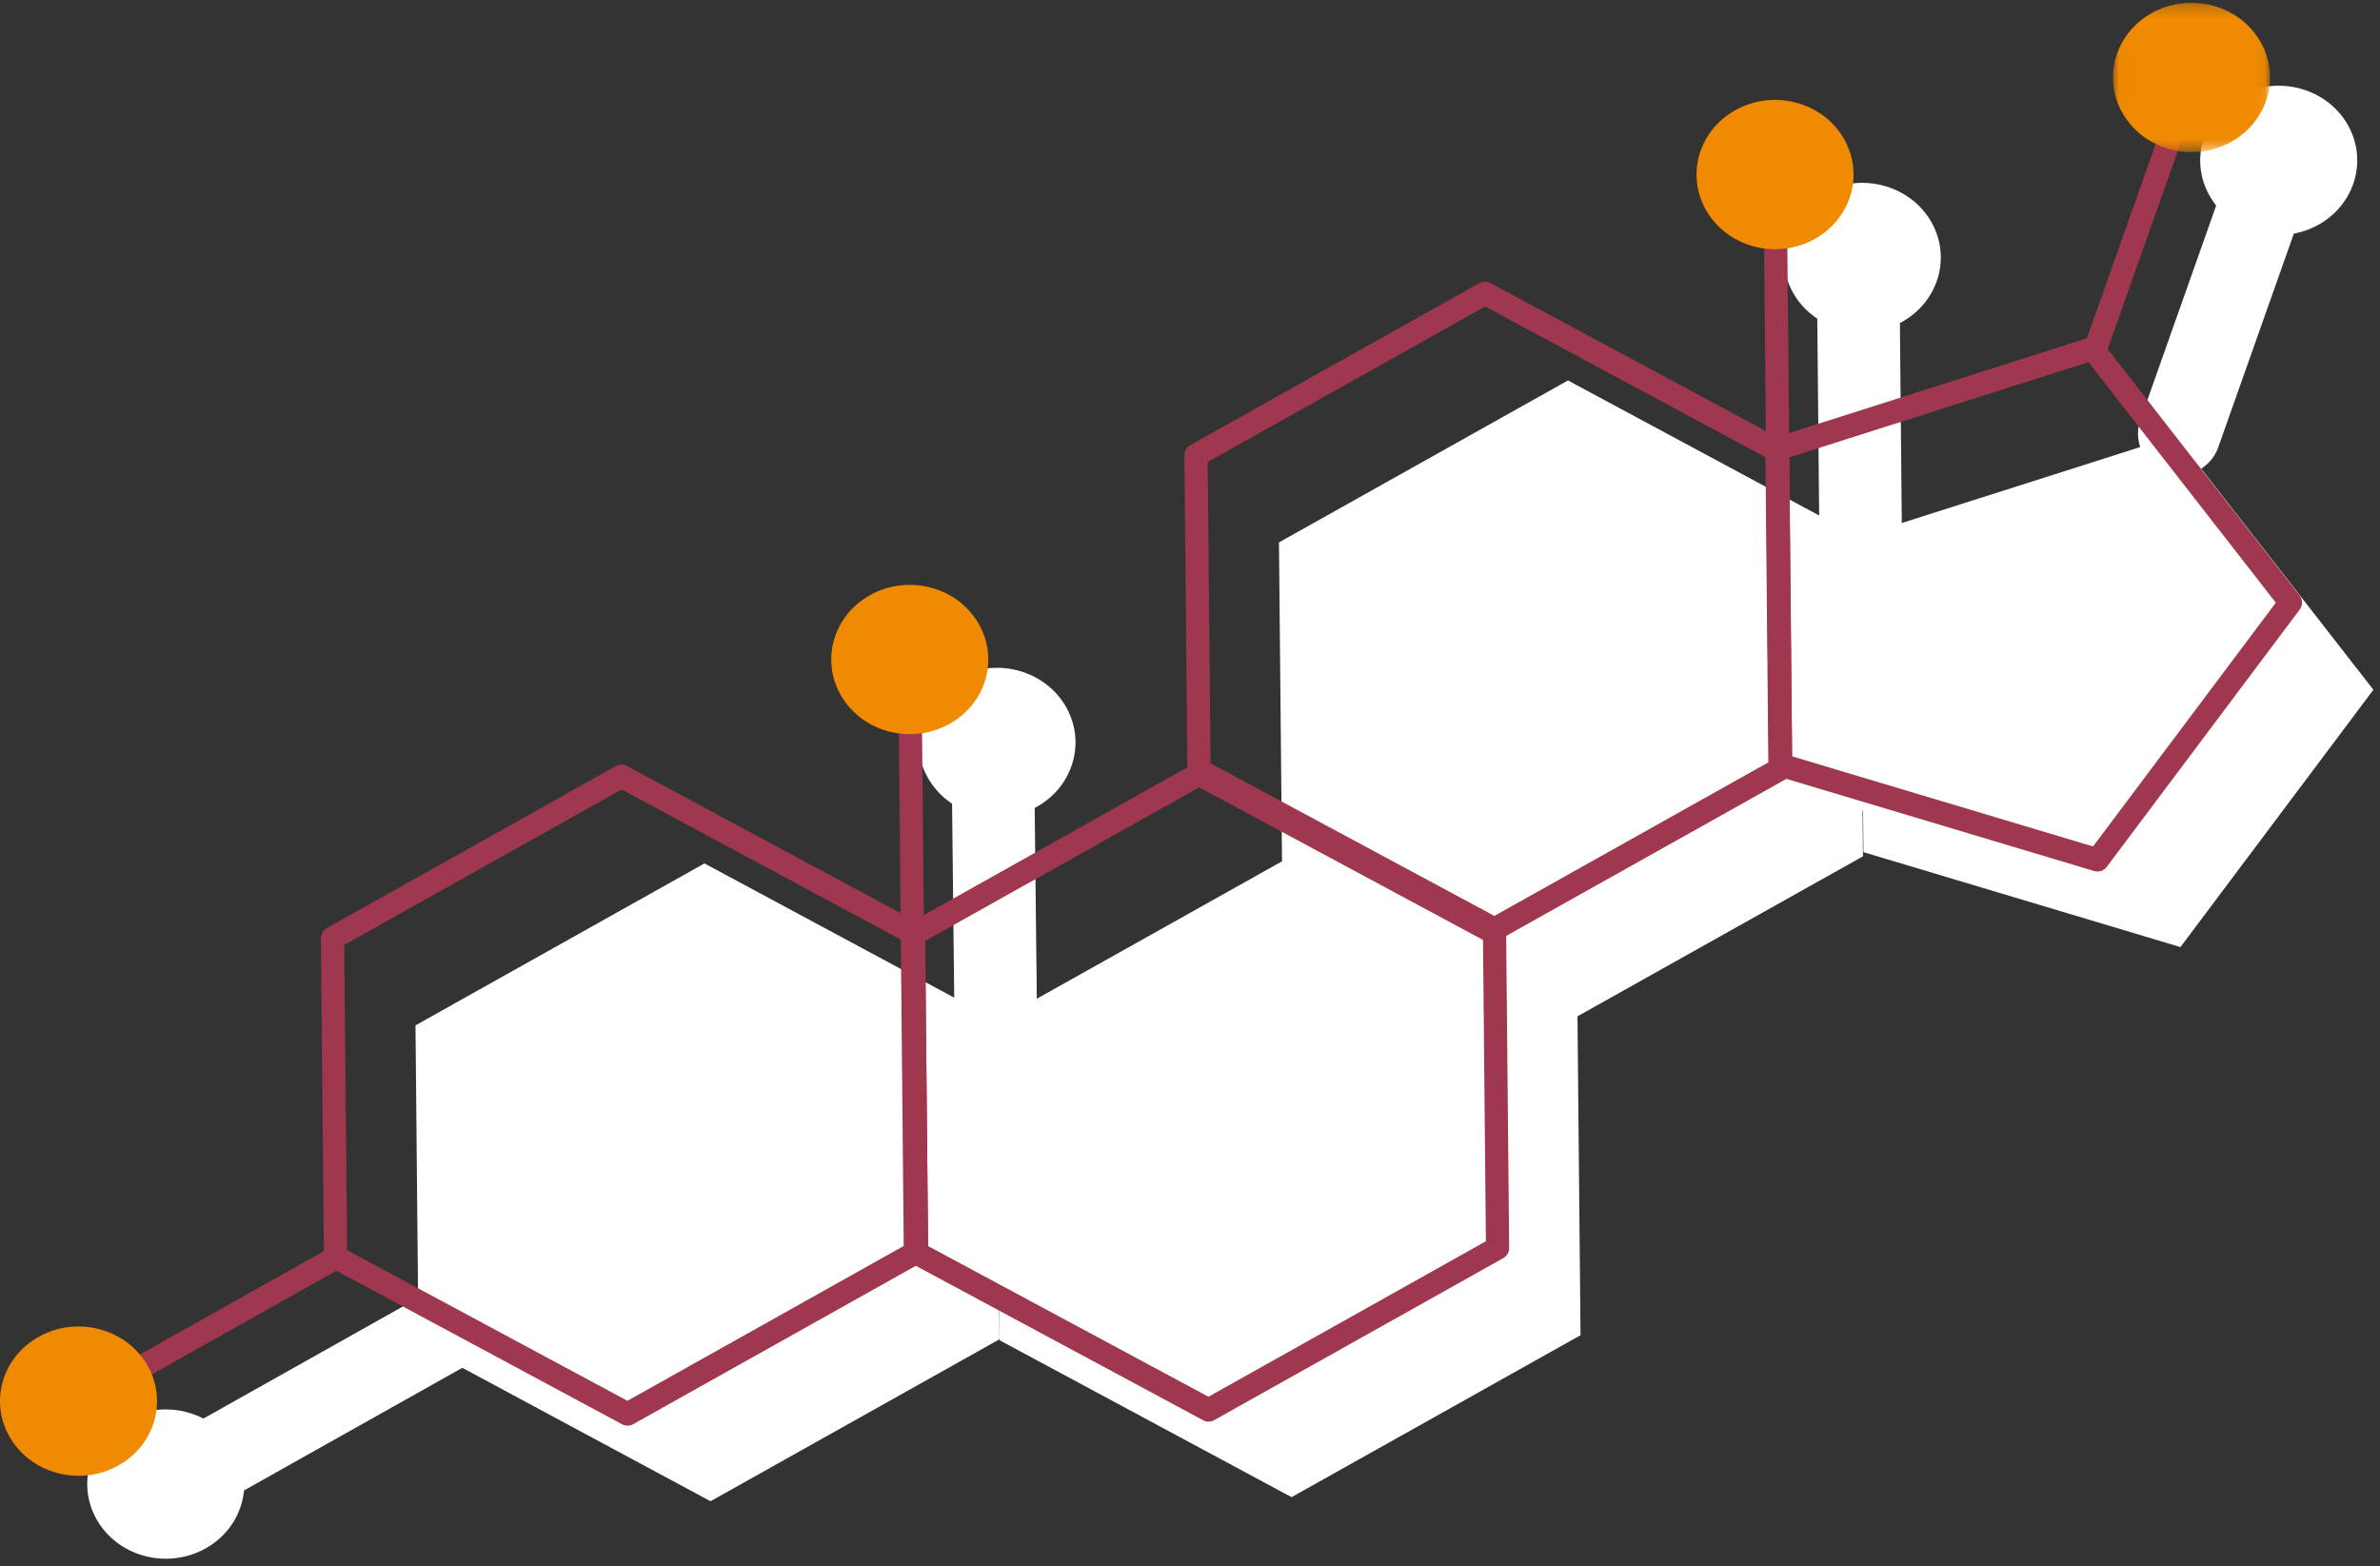 <svg width="196" height="129" viewBox="0 0 196 129" fill="none" xmlns="http://www.w3.org/2000/svg">
<rect x="0" y="0" width="196" height="129" fill="#333333" stroke="none"/>
<path fill-rule="evenodd" clip-rule="evenodd" d="M105.863 70.773L82.067 84.11L82.316 110.374L106.364 123.299L130.162 109.962L129.911 83.699L105.863 70.773Z" fill="white"/>
<path fill-rule="evenodd" clip-rule="evenodd" d="M58.014 71.107L34.217 84.445L34.466 110.708L58.514 123.634L82.312 110.296L82.062 84.033L58.014 71.107Z" fill="white"/>
<path fill-rule="evenodd" clip-rule="evenodd" d="M129.125 31.332L105.327 44.67L105.578 70.933L129.626 83.859L153.423 70.521L153.172 44.258L129.125 31.332Z" fill="white"/>
<path d="M82.217 103.313L81.754 61.494" stroke="white" stroke-width="6.8" stroke-linecap="round" stroke-linejoin="round"/>
<path d="M153.476 63.375L153.224 43.689L153.014 21.556" stroke="white" stroke-width="6.8" stroke-linecap="round" stroke-linejoin="round"/>
<path d="M179.472 35.709L187.308 13.556" stroke="white" stroke-width="6.8" stroke-linecap="round" stroke-linejoin="round"/>
<path d="M13.332 122.647L41.16 107.012" stroke="white" stroke-width="6.8" stroke-linecap="round" stroke-linejoin="round"/>
<path fill-rule="evenodd" clip-rule="evenodd" d="M153.212 44.156L153.46 70.179L179.567 77.997L195.455 56.805L179.167 35.89L153.212 44.156Z" fill="white"/>
<path fill-rule="evenodd" clip-rule="evenodd" d="M87.675 58.024C89.488 60.949 88.465 64.717 85.389 66.441C82.312 68.165 78.349 67.192 76.536 64.267C74.722 61.343 75.746 57.574 78.822 55.85C81.899 54.126 85.862 55.099 87.675 58.024Z" fill="white"/>
<path fill-rule="evenodd" clip-rule="evenodd" d="M158.935 18.086C160.748 21.011 159.724 24.779 156.648 26.503C153.572 28.227 149.609 27.254 147.795 24.329C145.982 21.405 147.006 17.636 150.082 15.912C153.157 14.188 157.122 15.161 158.935 18.086Z" fill="white"/>
<path fill-rule="evenodd" clip-rule="evenodd" d="M193.23 10.086C195.043 13.011 194.019 16.779 190.943 18.503C187.867 20.227 183.904 19.254 182.09 16.329C180.277 13.405 181.301 9.636 184.377 7.912C187.452 6.188 191.417 7.161 193.23 10.086Z" fill="white"/>
<path fill-rule="evenodd" clip-rule="evenodd" d="M19.221 119.1C21.035 122.025 20.01 125.793 16.935 127.517C13.858 129.241 9.895 128.268 8.082 125.343C6.269 122.419 7.292 118.65 10.368 116.926C13.444 115.202 17.408 116.175 19.221 119.1Z" fill="white"/>
<path fill-rule="evenodd" clip-rule="evenodd" d="M99.031 63.593L75.233 76.931L75.483 103.194L99.53 116.12L123.328 102.782L123.077 76.519L99.031 63.593Z" stroke="#9F384F" stroke-width="1.912" stroke-linecap="round" stroke-linejoin="round"/>
<path fill-rule="evenodd" clip-rule="evenodd" d="M51.18 63.927L27.383 77.265L27.633 103.528L51.681 116.454L75.478 103.116L75.227 76.853L51.18 63.927Z" stroke="#9F384F" stroke-width="1.912" stroke-linecap="round" stroke-linejoin="round"/>
<path d="M75.384 102.965L74.921 54.315" stroke="#9F384F" stroke-width="1.912" stroke-linecap="round" stroke-linejoin="round"/>
<path d="M146.644 63.027L146.391 36.51L146.181 14.377" stroke="#9F384F" stroke-width="1.912" stroke-linecap="round" stroke-linejoin="round"/>
<path fill-rule="evenodd" clip-rule="evenodd" d="M122.293 24.152L98.496 37.489L98.745 63.753L122.793 76.679L146.591 63.341L146.341 37.078L122.293 24.152Z" stroke="#9F384F" stroke-width="1.912" stroke-linecap="round" stroke-linejoin="round"/>
<path d="M172.64 28.53L180.475 6.377" stroke="#9F384F" stroke-width="1.912" stroke-linecap="round" stroke-linejoin="round"/>
<path d="M6.499 115.467L27.663 103.576" stroke="#9F384F" stroke-width="1.912" stroke-linecap="round" stroke-linejoin="round"/>
<path fill-rule="evenodd" clip-rule="evenodd" d="M146.379 36.976L146.626 62.999L172.734 70.817L188.623 49.625L172.334 28.71L146.379 36.976Z" stroke="#9F384F" stroke-width="1.912" stroke-linecap="round" stroke-linejoin="round"/>
<path fill-rule="evenodd" clip-rule="evenodd" d="M80.491 51.193C82.305 54.118 81.28 57.886 78.205 59.61C75.128 61.334 71.165 60.361 69.352 57.436C67.538 54.512 68.562 50.743 71.638 49.019C74.714 47.295 78.678 48.268 80.491 51.193Z" fill="#F08A00"/>
<path fill-rule="evenodd" clip-rule="evenodd" d="M151.75 11.255C153.563 14.18 152.539 17.948 149.464 19.672C146.387 21.396 142.424 20.423 140.611 17.498C138.797 14.574 139.821 10.805 142.897 9.081C145.973 7.357 149.937 8.33 151.75 11.255Z" fill="#F08A00"/>
<mask id="mask0_3473_8856" style="mask-type:luminance" maskUnits="userSpaceOnUse" x="174" y="0" width="13" height="13">
<path fill-rule="evenodd" clip-rule="evenodd" d="M174.009 0.229H186.942V12.524H174.009V0.229Z" fill="white"/>
</mask>
<g mask="url(#mask0_3473_8856)">
<path fill-rule="evenodd" clip-rule="evenodd" d="M186.045 3.255C187.858 6.18 186.835 9.948 183.758 11.672C180.682 13.396 176.719 12.423 174.906 9.498C173.092 6.574 174.116 2.805 177.192 1.081C180.268 -0.643 184.232 0.33 186.045 3.255Z" fill="#F08A00"/>
</g>
<path fill-rule="evenodd" clip-rule="evenodd" d="M12.036 112.269C13.85 115.194 12.825 118.962 9.75 120.686C6.673 122.41 2.71 121.437 0.897 118.512C-0.917 115.588 0.107 111.819 3.183 110.095C6.259 108.371 10.223 109.344 12.036 112.269Z" fill="#F08A00"/>
</svg>
